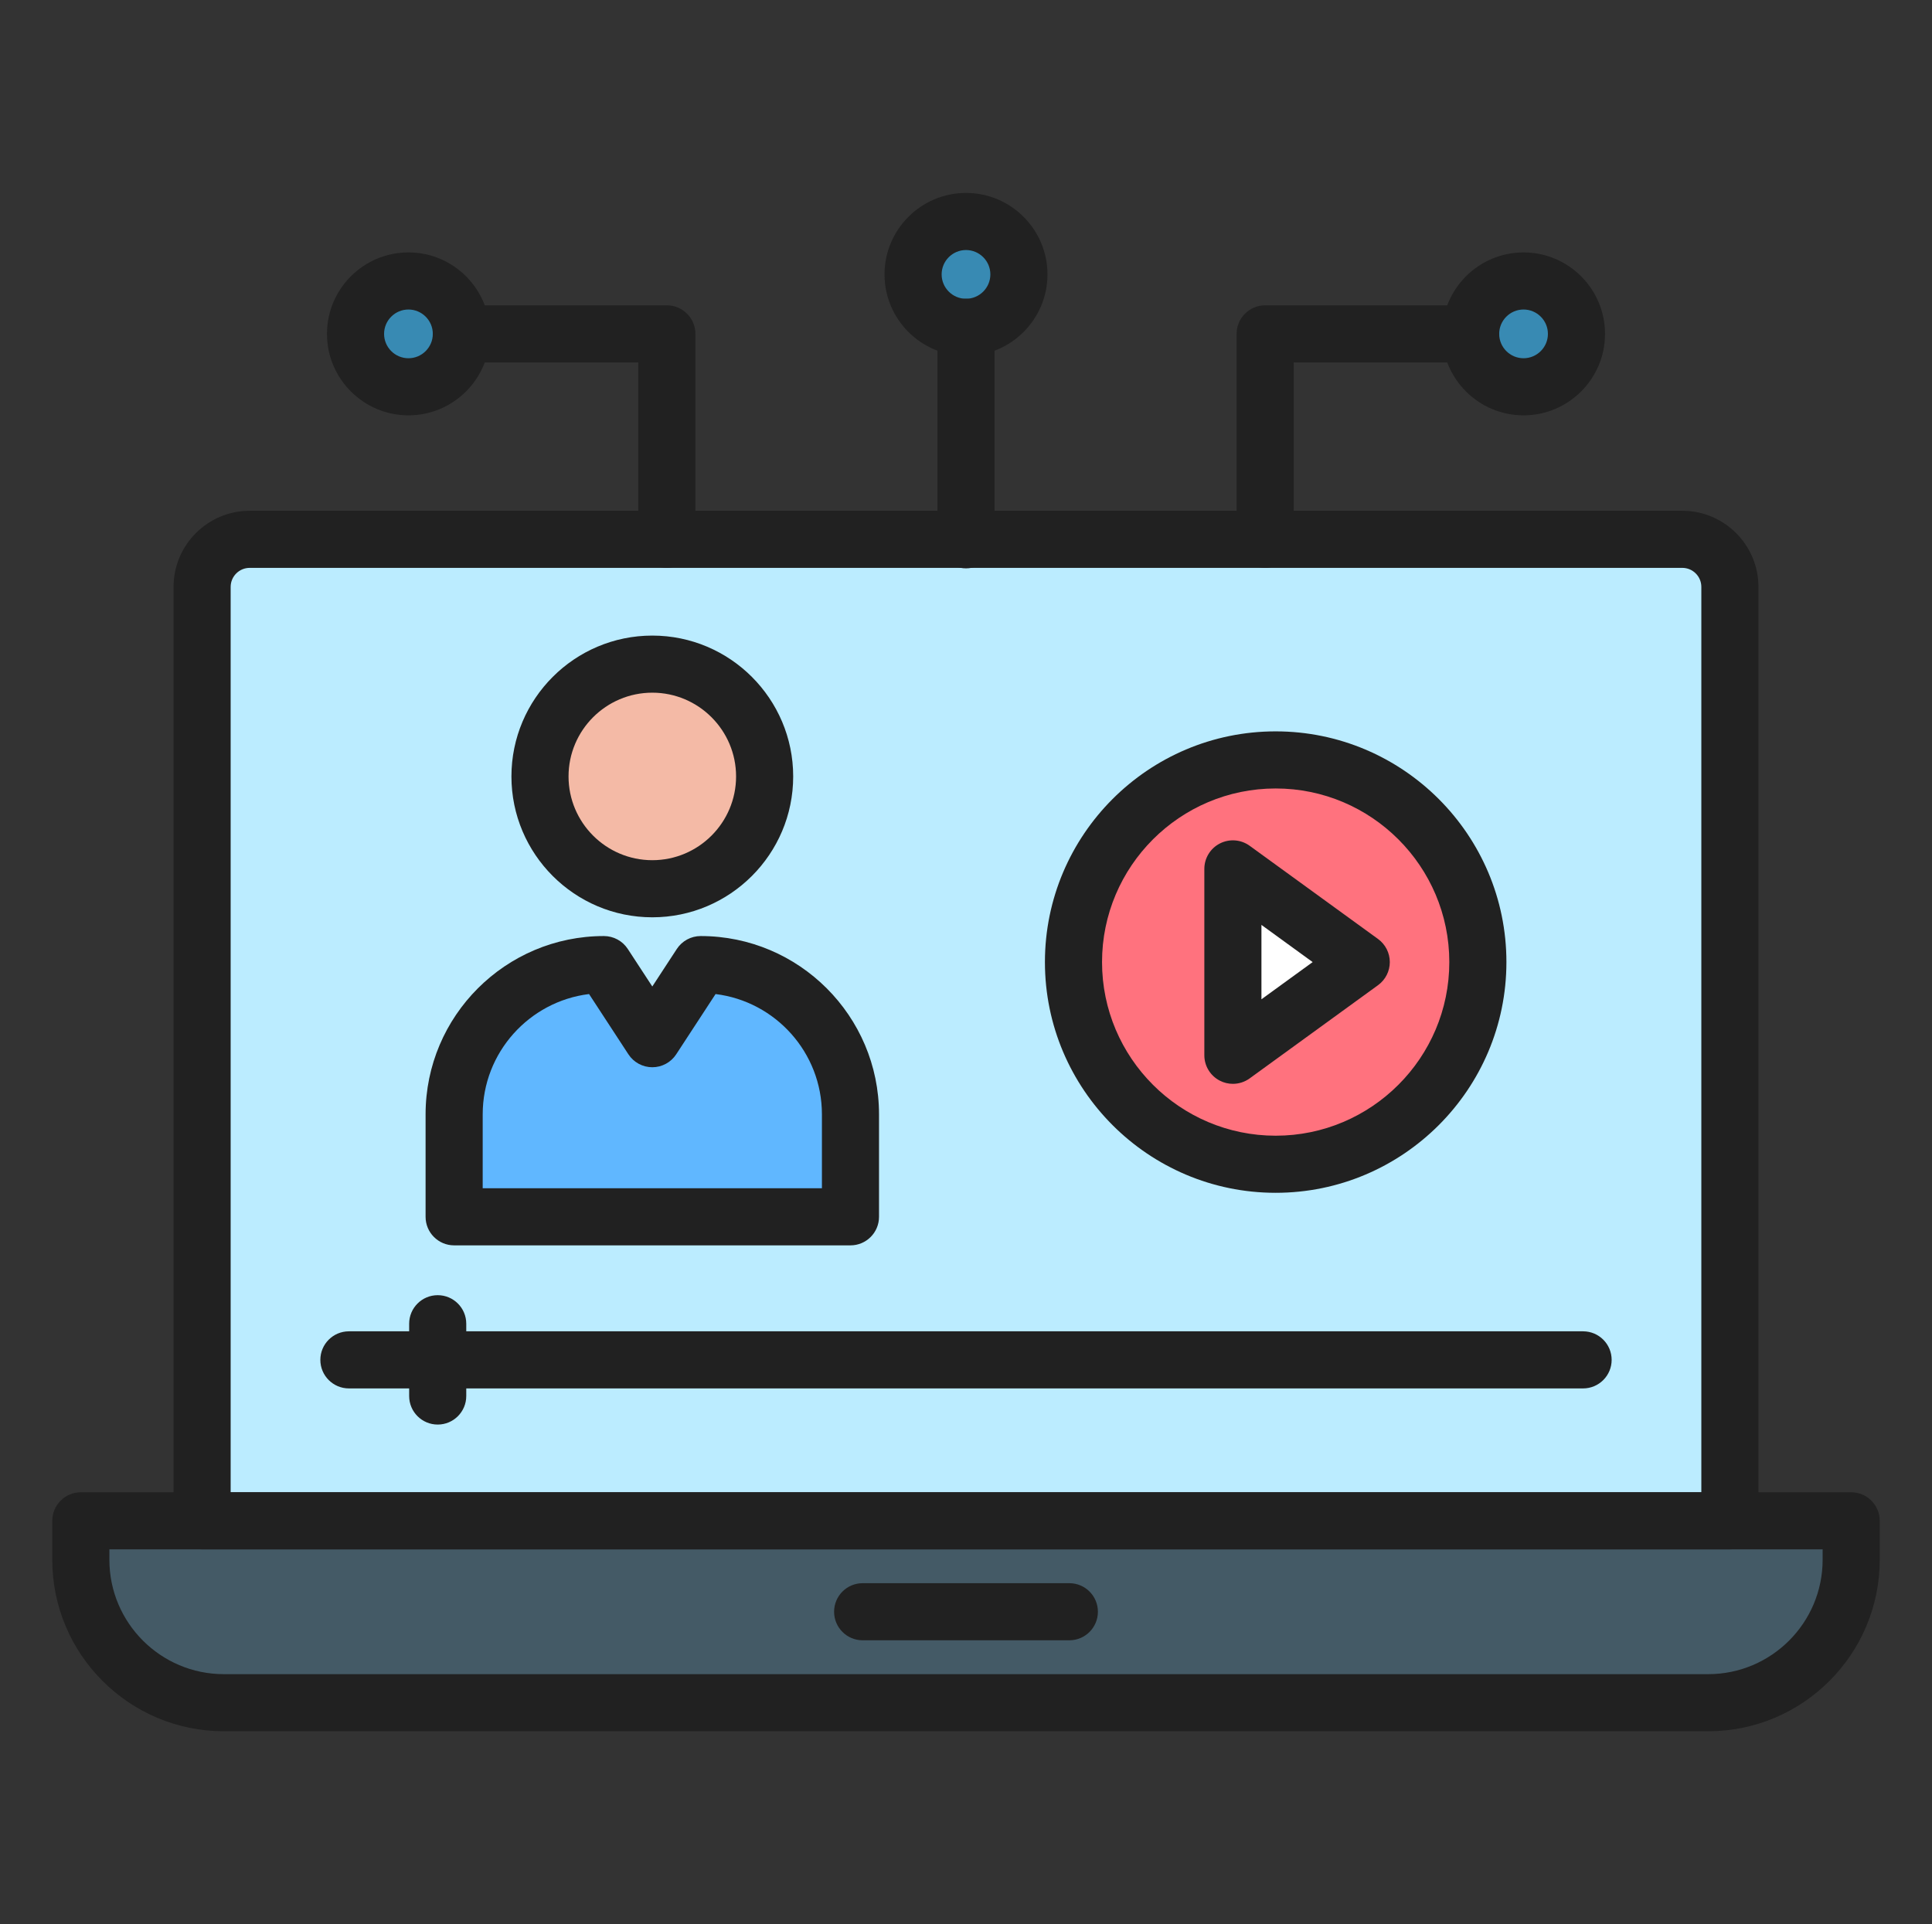 <svg width="512" height="510" viewBox="0 0 512 510" fill="none" xmlns="http://www.w3.org/2000/svg">
<rect x="0" y="0" width="512" height="510" fill="#333333" stroke="none"/>
<g clip-path="url(#clip0_907_2720)">
<path d="M490.578 403.082V413.408C490.578 434.331 473.616 451.294 452.693 451.294H59.307C38.384 451.294 21.421 434.331 21.421 413.408V403.082H53.559H458.441H490.578Z" fill="#445A66"/>
<path d="M255.999 142.945H335.28H445.829C452.793 142.945 458.44 148.592 458.44 155.557V395.509V403.085H53.559V395.509V155.557C53.559 148.592 59.206 142.945 66.17 142.945H176.719H255.999ZM391.648 254.998C391.648 225.404 367.658 201.413 338.064 201.413C308.471 201.413 284.483 225.404 284.483 254.998C284.483 284.591 308.471 308.582 338.064 308.582C367.658 308.582 391.648 284.591 391.648 254.998ZM225.384 322.512V295.352C225.384 273.433 207.614 255.663 185.695 255.663L172.869 275.299L160.043 255.663C138.12 255.663 120.35 273.433 120.35 295.352V322.512H225.384ZM202.636 205.793C202.636 189.35 189.308 176.023 172.869 176.023C156.426 176.023 143.099 189.35 143.099 205.793C143.099 222.232 156.426 235.56 172.869 235.56C189.308 235.56 202.636 222.232 202.636 205.793Z" fill="#BBECFF"/>
<path d="M403.756 102.517C411.501 102.517 417.78 96.238 417.78 88.493C417.78 80.748 411.501 74.469 403.756 74.469C396.01 74.469 389.731 80.748 389.731 88.493C389.731 96.238 396.01 102.517 403.756 102.517Z" fill="#388AB3"/>
<path d="M338.064 201.41C367.658 201.41 391.649 225.401 391.649 254.994C391.649 284.588 367.658 308.579 338.064 308.579C308.471 308.579 284.483 284.588 284.483 254.994C284.483 225.401 308.471 201.41 338.064 201.41ZM326.726 279.698L360.74 254.994L326.726 230.291V279.698Z" fill="#FF727E"/>
<path d="M360.74 254.996L326.727 279.7V230.293L360.74 254.996Z" fill="white"/>
<path d="M256 86.752C263.745 86.752 270.024 80.473 270.024 72.727C270.024 64.982 263.745 58.703 256 58.703C248.254 58.703 241.976 64.982 241.976 72.727C241.976 80.473 248.254 86.752 256 86.752Z" fill="#388AB3"/>
<path d="M225.385 295.349V322.509H120.351V295.349C120.351 273.43 138.121 255.66 160.043 255.66L172.869 275.297L185.695 255.66C207.615 255.66 225.385 273.43 225.385 295.349Z" fill="#60B7FF"/>
<path d="M172.869 176.02C189.309 176.02 202.636 189.347 202.636 205.79C202.636 222.229 189.309 235.557 172.869 235.557C156.427 235.557 143.099 222.229 143.099 205.79C143.099 189.347 156.427 176.02 172.869 176.02Z" fill="#F4BAA6"/>
<path d="M122.055 90.728C123.294 83.083 118.101 75.881 110.457 74.642C102.812 73.403 95.61 78.595 94.371 86.24C93.132 93.885 98.324 101.087 105.969 102.326C113.614 103.565 120.816 98.373 122.055 90.728Z" fill="#388AB3"/>
<path d="M458.44 410.653H53.559C49.381 410.653 45.992 407.263 45.992 403.086V155.558C45.992 144.431 55.044 135.379 66.171 135.379H445.829C456.955 135.379 466.008 144.431 466.008 155.558V403.086C466.008 407.266 462.621 410.653 458.44 410.653ZM61.126 395.519H450.873V155.558C450.873 152.777 448.61 150.513 445.829 150.513H66.171C63.39 150.513 61.126 152.777 61.126 155.558V395.519Z" fill="#212121"/>
<path d="M452.693 458.865H59.307C34.244 458.865 13.854 438.475 13.854 413.412V403.087C13.854 398.909 17.243 395.52 21.421 395.52H490.579C494.756 395.52 498.146 398.909 498.146 403.087V413.412C498.146 438.475 477.756 458.865 452.693 458.865ZM28.988 410.654V413.412C28.988 430.129 42.587 443.731 59.307 443.731H452.696C469.413 443.731 483.015 430.133 483.015 413.412V410.654H28.988Z" fill="#212121"/>
<path d="M283.389 434.755H228.61C224.432 434.755 221.043 431.366 221.043 427.188C221.043 423.011 224.432 419.621 228.61 419.621H283.389C287.567 419.621 290.956 423.011 290.956 427.188C290.956 431.366 287.57 434.755 283.389 434.755Z" fill="#212121"/>
<path d="M419.537 367.997H92.463C88.285 367.997 84.896 364.608 84.896 360.43C84.896 356.253 88.285 352.863 92.463 352.863H419.537C423.714 352.863 427.104 356.253 427.104 360.43C427.104 364.608 423.714 367.997 419.537 367.997Z" fill="#212121"/>
<path d="M115.997 377.577C111.819 377.577 108.43 374.187 108.43 370.009V350.852C108.43 346.675 111.819 343.285 115.997 343.285C120.174 343.285 123.564 346.675 123.564 350.852V370.009C123.564 374.19 120.178 377.577 115.997 377.577Z" fill="#212121"/>
<path d="M225.385 330.08H120.351C116.173 330.08 112.784 326.691 112.784 322.513V295.354C112.784 269.295 133.984 248.098 160.04 248.098C162.594 248.098 164.977 249.387 166.374 251.528L172.866 261.466L179.358 251.528C180.755 249.387 183.138 248.098 185.692 248.098C211.751 248.098 232.949 269.298 232.949 295.354V322.513C232.952 326.691 229.562 330.08 225.385 330.08ZM127.918 314.946H217.818V295.354C217.818 278.974 205.496 265.42 189.633 263.471L179.204 279.441C177.807 281.582 175.423 282.871 172.869 282.871C170.315 282.871 167.932 281.582 166.535 279.441L156.105 263.471C140.243 265.42 127.921 278.974 127.921 295.354L127.918 314.946Z" fill="#212121"/>
<path d="M172.869 243.129C152.284 243.129 135.535 226.38 135.535 205.795C135.535 185.209 152.284 168.461 172.869 168.461C193.455 168.461 210.203 185.209 210.203 205.795C210.203 226.38 193.455 243.129 172.869 243.129ZM172.869 183.592C160.626 183.592 150.669 193.552 150.669 205.792C150.669 218.031 160.629 227.992 172.869 227.992C185.109 227.992 195.069 218.031 195.069 205.792C195.069 193.552 185.109 183.592 172.869 183.592Z" fill="#212121"/>
<path d="M326.727 287.269C325.554 287.269 324.374 286.998 323.293 286.443C320.758 285.151 319.163 282.546 319.163 279.702V230.296C319.163 227.452 320.758 224.844 323.293 223.555C325.828 222.265 328.874 222.502 331.175 224.173L365.192 248.876C367.154 250.301 368.314 252.574 368.314 254.999C368.314 257.421 367.154 259.697 365.192 261.122L331.175 285.825C329.854 286.784 328.294 287.269 326.727 287.269ZM334.294 245.143V264.858L347.867 255.002L334.294 245.143Z" fill="#212121"/>
<path d="M338.065 316.15C304.347 316.15 276.917 288.72 276.917 254.999C276.917 221.281 304.347 193.848 338.065 193.848C371.782 193.848 399.216 221.278 399.216 254.999C399.216 288.717 371.782 316.15 338.065 316.15ZM338.065 208.982C312.693 208.982 292.051 229.624 292.051 254.999C292.051 280.374 312.693 301.016 338.065 301.016C363.436 301.016 384.082 280.374 384.082 254.999C384.082 229.624 363.436 208.982 338.065 208.982Z" fill="#212121"/>
<path d="M256 150.642C251.822 150.642 248.433 147.262 248.433 143.084V86.751C248.433 82.573 251.822 79.184 256 79.184C260.177 79.184 263.567 82.573 263.567 86.751V143.065C263.567 147.246 260.177 150.642 256 150.642Z" fill="#212121"/>
<path d="M256 94.319C244.095 94.319 234.409 84.634 234.409 72.728C234.409 60.823 244.095 51.137 256 51.137C267.906 51.137 277.591 60.823 277.591 72.728C277.591 84.634 267.906 94.319 256 94.319ZM256 66.271C252.44 66.271 249.543 69.168 249.543 72.728C249.543 76.288 252.44 79.185 256 79.185C259.56 79.185 262.457 76.288 262.457 72.728C262.457 69.168 259.56 66.271 256 66.271Z" fill="#212121"/>
<path d="M403.756 110.085C391.85 110.085 382.165 100.399 382.165 88.494C382.165 76.588 391.85 66.902 403.756 66.902C415.661 66.902 425.347 76.588 425.347 88.494C425.347 100.399 415.661 110.085 403.756 110.085ZM403.756 82.037C400.196 82.037 397.299 84.934 397.299 88.494C397.299 92.053 400.196 94.951 403.756 94.951C407.316 94.951 410.213 92.053 410.213 88.494C410.213 84.934 407.316 82.037 403.756 82.037Z" fill="#212121"/>
<path d="M335.28 150.511C331.103 150.511 327.713 147.122 327.713 142.944V88.493C327.713 84.315 331.103 80.926 335.28 80.926H389.732C393.909 80.926 397.299 84.315 397.299 88.493C397.299 92.671 393.909 96.06 389.732 96.06H342.847V142.944C342.847 147.125 339.458 150.511 335.28 150.511Z" fill="#212121"/>
<path d="M108.244 110.085C96.338 110.085 86.652 100.399 86.652 88.494C86.652 76.588 96.338 66.902 108.244 66.902C120.149 66.902 129.835 76.588 129.835 88.494C129.835 100.399 120.149 110.085 108.244 110.085ZM108.244 82.037C104.684 82.037 101.786 84.934 101.786 88.494C101.786 92.053 104.684 94.951 108.244 94.951C111.803 94.951 114.701 92.053 114.701 88.494C114.701 84.934 111.803 82.037 108.244 82.037Z" fill="#212121"/>
<path d="M176.719 150.511C172.541 150.511 169.152 147.122 169.152 142.944V96.06H122.268C118.09 96.06 114.701 92.671 114.701 88.493C114.701 84.315 118.09 80.926 122.268 80.926H176.719C180.897 80.926 184.286 84.315 184.286 88.493V142.944C184.286 147.125 180.9 150.511 176.719 150.511Z" fill="#212121"/>
</g>
<defs>
<clipPath id="clip0_907_2720">
<rect width="512" height="510" rx="48" fill="white"/>
</clipPath>
</defs>
</svg>
